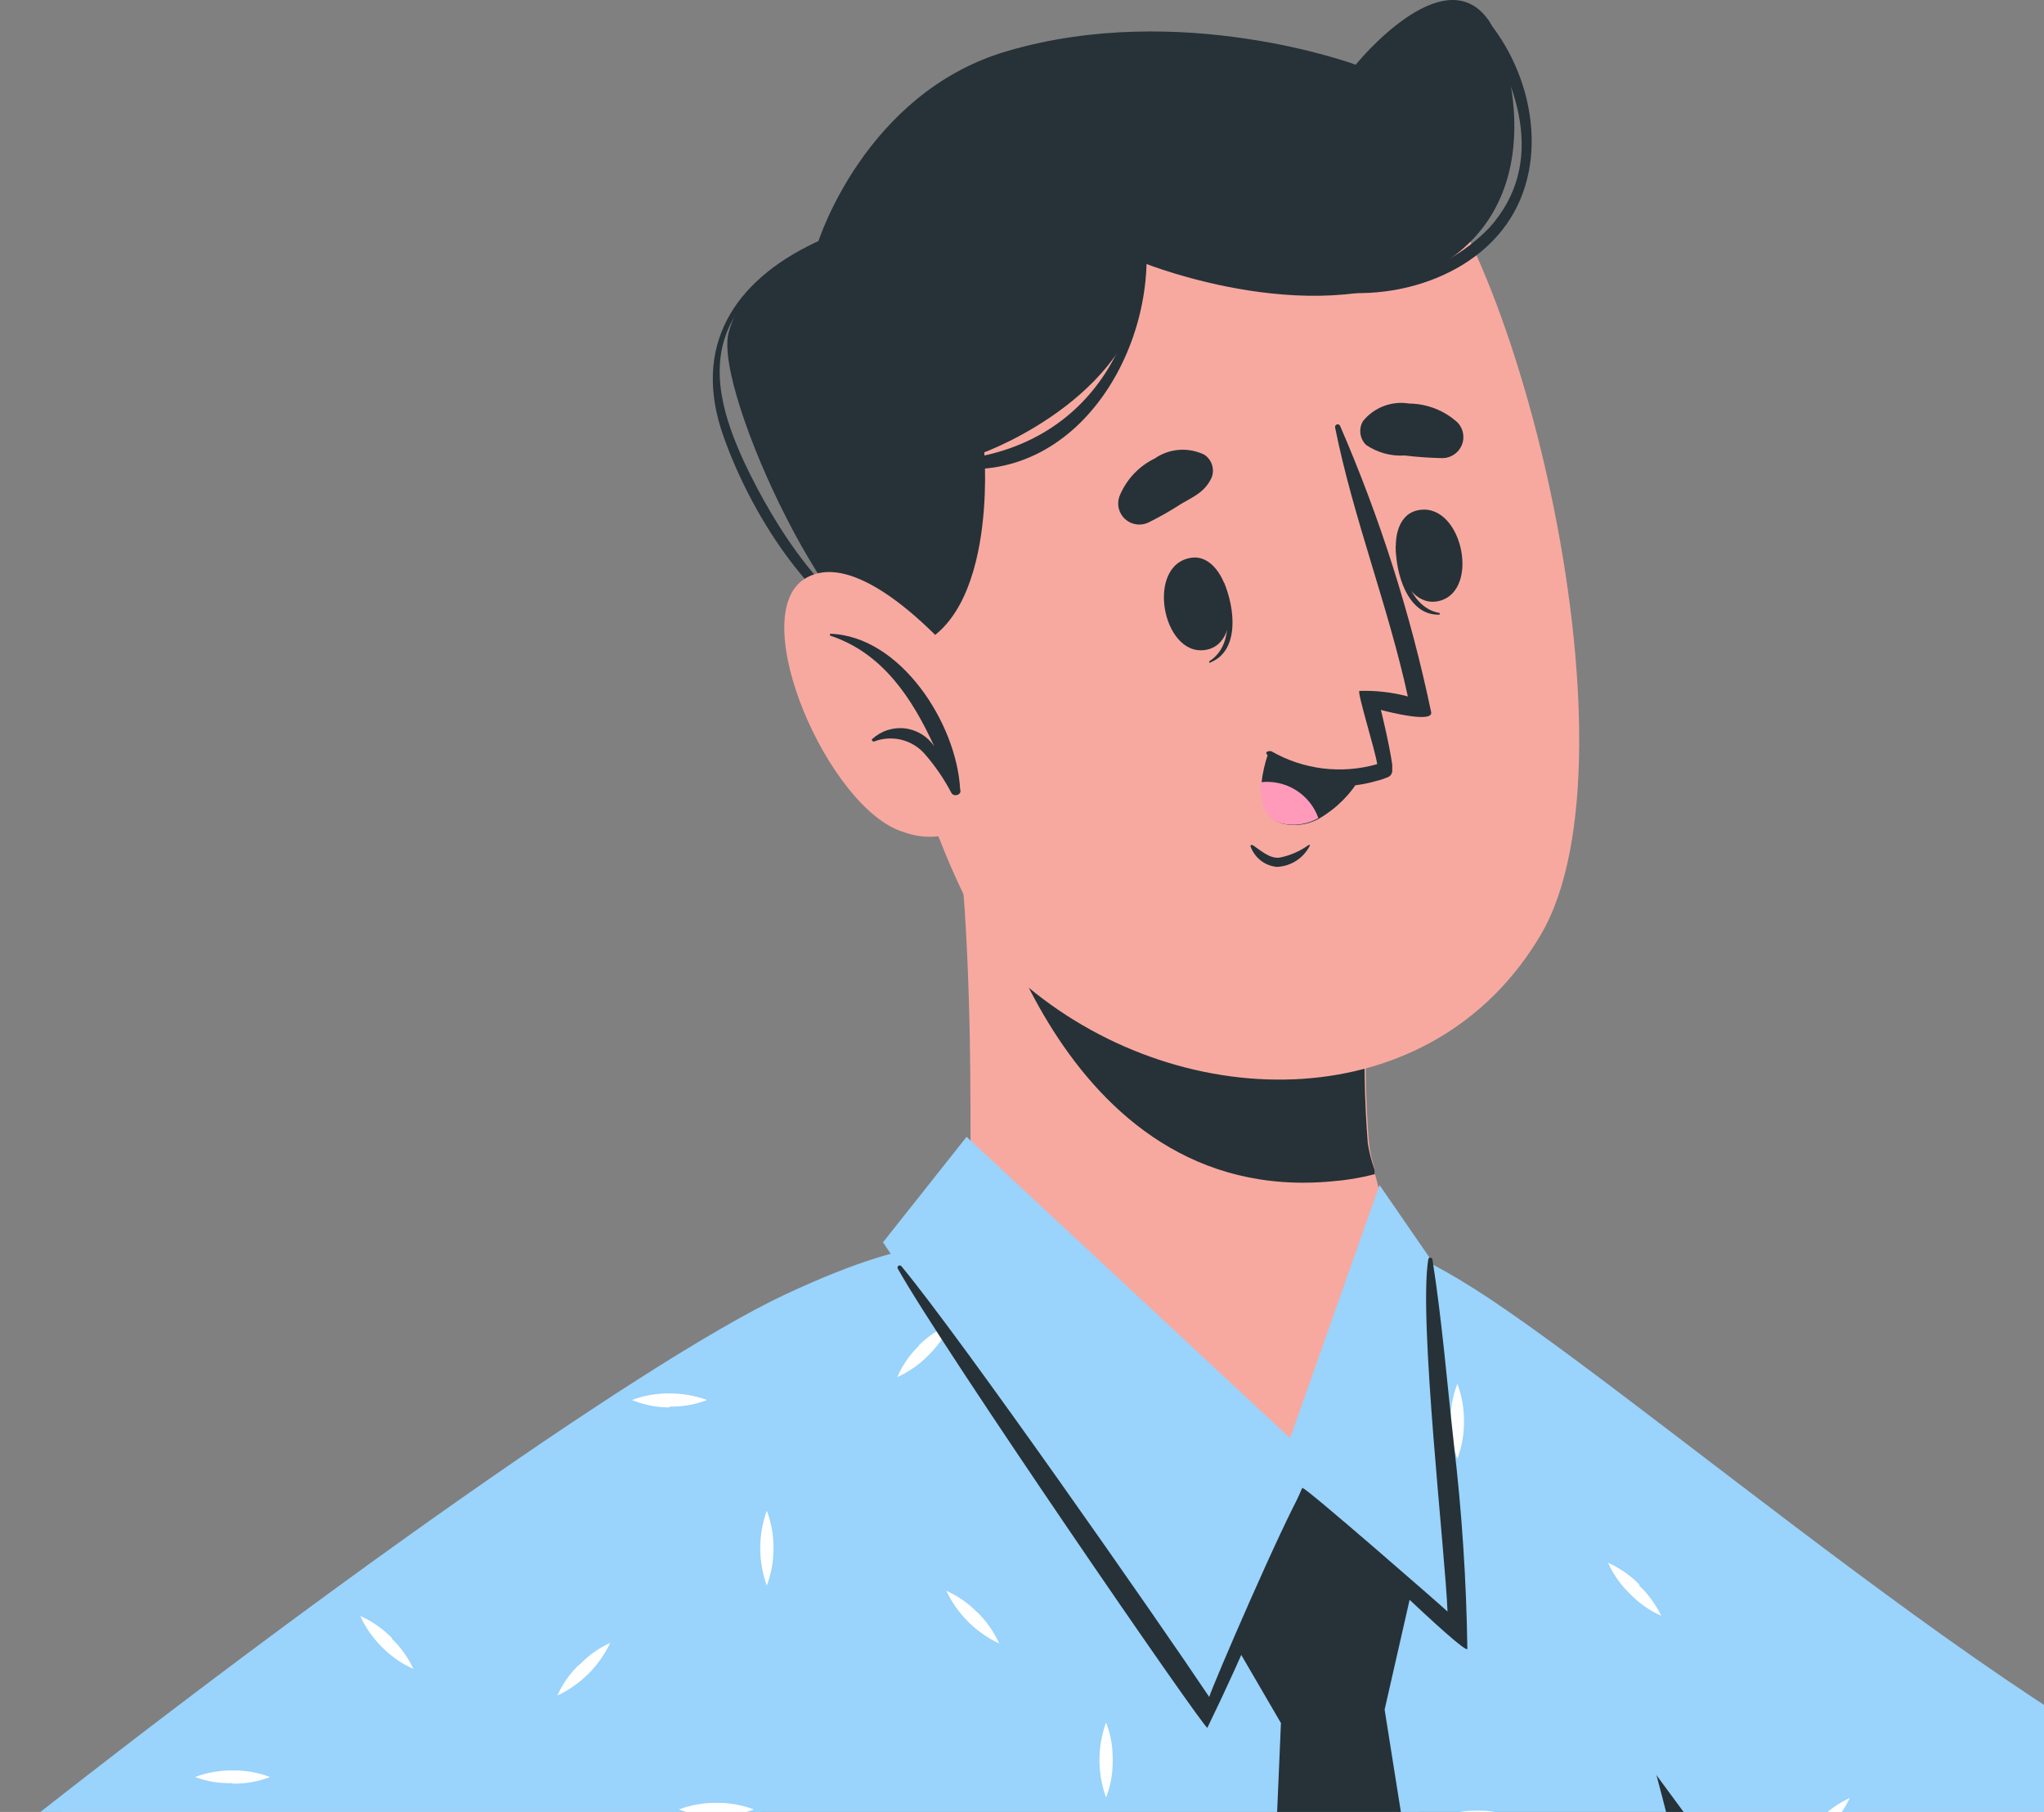 <svg width="44" height="39" viewBox="0 0 44 39" fill="none" xmlns="http://www.w3.org/2000/svg">
  <rect x="0" y="0" width="44" height="39" fill="#808080" stroke="none"/>
  <path
    d="M29.214 34.953C34.248 45.269 44.879 56.091 50.938 56.091C56.632 56.091 70.947 44.912 77.643 38.341C79.169 36.843 65.247 24.999 63.75 26.736C60.253 30.793 52.076 39.6 49.457 39.6C47.123 39.6 39.777 34.323 33.348 29.091C25.558 22.741 27.21 30.861 29.214 34.953Z"
    fill="#F7A9A0" />
  <path
    d="M32.071 27.957C36.279 30.76 46.556 39.692 49.364 38.977C52.171 38.262 61.185 28.7 61.185 28.7L75.386 42.087C75.386 42.087 59.289 57.34 50.389 56.779C41.489 56.217 32.258 42.592 29.32 36.724C26.382 30.857 25.061 23.298 32.071 27.957Z"
    fill="#9AD3FB" />
  <path
    d="M50.029 46.484C49.84 45.962 49.84 45.389 50.029 44.867C50.219 45.389 50.219 45.962 50.029 46.484ZM63.468 36.582C63.473 36.306 63.425 36.033 63.325 35.776C63.226 36.033 63.178 36.306 63.183 36.582C63.18 36.857 63.229 37.13 63.325 37.388C63.422 37.13 63.47 36.857 63.468 36.582ZM65.176 49.202C65.179 48.927 65.13 48.654 65.034 48.396C64.844 48.917 64.844 49.487 65.034 50.008C65.13 49.75 65.179 49.477 65.176 49.202ZM35.748 43.283C35.757 43.008 35.709 42.734 35.606 42.478C35.416 42.998 35.416 43.569 35.606 44.089C35.705 43.832 35.754 43.559 35.748 43.283ZM60.945 47.352C60.951 47.077 60.902 46.803 60.803 46.546C60.613 47.067 60.613 47.638 60.803 48.158C60.902 47.901 60.951 47.627 60.945 47.352ZM45.001 38.182C45.277 38.184 45.551 38.136 45.81 38.04C45.553 37.939 45.278 37.89 45.001 37.898C44.725 37.892 44.45 37.94 44.193 38.04C44.455 38.138 44.733 38.187 45.013 38.182H45.001ZM46.026 49.9C46.302 49.903 46.577 49.855 46.835 49.758C46.313 49.569 45.74 49.569 45.218 49.758C45.48 49.857 45.758 49.905 46.038 49.9H46.026ZM56.208 44.225C56.484 44.23 56.758 44.182 57.016 44.084C56.758 43.985 56.484 43.937 56.208 43.942C55.93 43.939 55.654 43.987 55.393 44.084C55.657 44.183 55.937 44.233 56.219 44.231L56.208 44.225ZM68.456 45.423C68.732 45.428 69.007 45.38 69.264 45.281C68.742 45.092 68.17 45.092 67.647 45.281C67.908 45.384 68.187 45.434 68.467 45.428L68.456 45.423ZM61.623 31.804C61.899 31.807 62.173 31.759 62.431 31.662C62.175 31.559 61.899 31.511 61.623 31.52C61.347 31.515 61.072 31.563 60.814 31.662C61.068 31.762 61.338 31.816 61.611 31.821L61.623 31.804ZM35.293 34.108C35.098 33.91 34.868 33.75 34.615 33.636C34.728 33.888 34.888 34.115 35.088 34.306C35.279 34.505 35.507 34.666 35.76 34.777C35.642 34.532 35.48 34.31 35.281 34.124L35.293 34.108ZM41.158 46.666C40.965 46.468 40.738 46.308 40.486 46.195C40.722 46.693 41.125 47.094 41.625 47.33C41.507 47.086 41.344 46.867 41.146 46.683L41.158 46.666ZM55.148 49.503C54.955 49.304 54.725 49.144 54.471 49.032C54.702 49.534 55.106 49.937 55.61 50.167C55.492 49.923 55.332 49.702 55.137 49.514L55.148 49.503ZM62.836 42.205C62.645 42.006 62.417 41.846 62.164 41.734C62.4 42.232 62.803 42.633 63.303 42.869C63.19 42.621 63.031 42.396 62.836 42.205ZM52.392 39.43C52.2 39.234 51.972 39.077 51.721 38.965C51.957 39.463 52.359 39.864 52.859 40.1C52.745 39.856 52.587 39.635 52.392 39.447V39.43ZM50.371 53.509C50.173 53.701 50.012 53.928 49.898 54.179C50.151 54.067 50.379 53.907 50.57 53.708C50.77 53.518 50.931 53.29 51.043 53.038C50.791 53.152 50.563 53.312 50.371 53.509ZM59.043 52.459C58.846 52.65 58.687 52.878 58.576 53.129C59.076 52.893 59.479 52.492 59.715 51.994C59.46 52.105 59.228 52.263 59.032 52.459H59.043ZM44.352 42.812C44.152 43.003 43.992 43.23 43.88 43.482C44.133 43.37 44.361 43.211 44.552 43.011C44.751 42.821 44.912 42.593 45.024 42.342C44.771 42.441 44.539 42.587 44.341 42.773L44.352 42.812ZM69.162 39.164C68.963 39.354 68.805 39.582 68.695 39.833C68.947 39.72 69.175 39.56 69.367 39.362C69.564 39.169 69.724 38.943 69.84 38.693C69.586 38.806 69.356 38.966 69.162 39.164ZM39.153 39.164C38.955 39.355 38.795 39.582 38.681 39.833C39.181 39.597 39.583 39.197 39.82 38.698C39.575 38.812 39.352 38.97 39.165 39.164H39.153ZM57.233 37.053C57.034 37.244 56.874 37.471 56.76 37.722C57.014 37.61 57.244 37.45 57.438 37.251C57.635 37.059 57.795 36.832 57.91 36.582C57.661 36.696 57.435 36.856 57.244 37.053H57.233ZM31.506 30.595C31.509 30.32 31.46 30.047 31.364 29.789C31.262 30.045 31.213 30.319 31.221 30.595C31.215 30.87 31.264 31.144 31.364 31.401C31.465 31.144 31.517 30.871 31.517 30.595H31.506ZM31.785 39.266C32.063 39.268 32.339 39.22 32.599 39.124C32.34 39.022 32.063 38.974 31.785 38.982C31.509 38.977 31.234 39.025 30.977 39.124C31.239 39.221 31.517 39.269 31.797 39.266H31.785Z"
    fill="white" />
  <path
    d="M49.223 56.619C40.681 55.025 32.14 42.33 29.293 36.724C27.402 32.973 26.207 28.535 27.42 27.031C30.876 31.707 42.959 48.13 49.223 56.619Z"
    fill="#263238" />
  <path
    d="M41.667 72.957C41.098 73.599 2.684 73.655 2.491 73.423C1.961 72.787 11.061 33.643 19.573 26.834C21.401 25.369 28.417 25.591 29.373 25.965C30.466 26.38 33.553 31.583 34.959 35.822C37.761 44.306 42.168 72.396 41.667 72.957Z"
    fill="#9AD3FB" />
  <path
    d="M26.794 49.2C26.697 48.942 26.649 48.669 26.651 48.394C26.645 48.119 26.694 47.845 26.794 47.588C26.894 47.845 26.942 48.119 26.936 48.394C26.939 48.669 26.891 48.942 26.794 49.2ZM31.657 57.598C31.659 57.322 31.611 57.047 31.514 56.787C31.412 57.045 31.364 57.321 31.372 57.598C31.367 57.874 31.415 58.147 31.514 58.404C31.61 58.146 31.659 57.873 31.657 57.598ZM31.514 30.593C31.517 30.317 31.469 30.044 31.372 29.787C31.27 30.043 31.221 30.317 31.23 30.593C31.224 30.868 31.272 31.142 31.372 31.398C31.469 31.141 31.517 30.868 31.514 30.593ZM19.773 57.905C19.776 57.63 19.728 57.356 19.631 57.099C19.528 57.355 19.479 57.629 19.488 57.905C19.483 58.18 19.531 58.454 19.631 58.711C19.727 58.453 19.776 58.18 19.773 57.905ZM39.834 61.724C39.839 61.447 39.791 61.171 39.691 60.912C39.592 61.171 39.543 61.447 39.549 61.724C39.547 61.999 39.595 62.272 39.691 62.53C39.79 62.273 39.839 61.999 39.834 61.724ZM25.98 67.24C25.985 66.964 25.937 66.691 25.837 66.434C25.738 66.691 25.689 66.964 25.695 67.24C25.692 67.515 25.74 67.788 25.837 68.046C25.937 67.789 25.985 67.515 25.98 67.24ZM14.705 71.036C14.708 70.761 14.659 70.488 14.563 70.23C14.373 70.751 14.373 71.321 14.563 71.842C14.659 71.584 14.708 71.311 14.705 71.036ZM23.952 37.879C23.957 37.604 23.909 37.33 23.81 37.073C23.62 37.596 23.62 38.168 23.81 38.69C23.91 38.431 23.958 38.156 23.952 37.879ZM16.658 33.294C16.661 33.019 16.613 32.745 16.516 32.488C16.326 33.008 16.326 33.579 16.516 34.099C16.613 33.842 16.661 33.569 16.658 33.294ZM16.516 46.998C16.518 46.723 16.469 46.45 16.373 46.192C16.184 46.715 16.184 47.287 16.373 47.81C16.47 47.55 16.518 47.275 16.516 46.998ZM8.84 61.752C8.849 61.477 8.8 61.202 8.698 60.947C8.6 61.204 8.552 61.477 8.555 61.752C8.553 62.027 8.602 62.3 8.698 62.558C8.8 62.292 8.849 62.009 8.84 61.724V61.752ZM35.745 43.309C35.754 43.034 35.706 42.76 35.603 42.504C35.413 43.024 35.413 43.595 35.603 44.115C35.706 43.85 35.754 43.566 35.745 43.281V43.309ZM21.743 45.789C22.019 45.791 22.293 45.743 22.552 45.648C22.027 45.459 21.453 45.459 20.929 45.648C21.191 45.734 21.467 45.773 21.743 45.761V45.789ZM20.929 63.755C21.207 63.758 21.483 63.71 21.743 63.614C21.219 63.425 20.645 63.425 20.12 63.614C20.381 63.7 20.655 63.738 20.929 63.727V63.755ZM25.313 72.846C25.59 72.852 25.864 72.804 26.122 72.704C25.863 72.608 25.589 72.559 25.313 72.563C25.037 72.561 24.763 72.609 24.505 72.704C24.763 72.803 25.037 72.851 25.313 72.846ZM35.386 48.882C35.662 48.885 35.936 48.837 36.195 48.74C35.673 48.551 35.1 48.551 34.578 48.74C34.83 48.839 35.098 48.891 35.369 48.893L35.386 48.882ZM15.457 39.059C15.733 39.065 16.008 39.016 16.265 38.917C16.008 38.818 15.733 38.77 15.457 38.776C15.181 38.773 14.906 38.821 14.648 38.917C14.896 39.017 15.161 39.069 15.428 39.071L15.457 39.059ZM25.467 31.682C25.743 31.685 26.017 31.637 26.276 31.54C26.019 31.438 25.744 31.39 25.467 31.398C25.191 31.392 24.916 31.441 24.659 31.54C24.908 31.632 25.172 31.678 25.439 31.676L25.467 31.682ZM15.371 52.985C15.647 52.988 15.921 52.94 16.18 52.843C15.923 52.741 15.648 52.693 15.371 52.701C15.095 52.695 14.82 52.743 14.563 52.843C14.821 52.94 15.095 52.988 15.371 52.985ZM9.723 67.234C9.999 67.239 10.273 67.191 10.531 67.092C10.007 66.903 9.433 66.903 8.908 67.092C9.168 67.193 9.444 67.243 9.723 67.24V67.234ZM31.793 39.258C32.071 39.26 32.347 39.212 32.608 39.116C32.349 39.014 32.072 38.966 31.793 38.974C31.517 38.969 31.243 39.017 30.985 39.116C31.243 39.214 31.517 39.264 31.793 39.264V39.258ZM26.503 54.284C26.78 54.29 27.054 54.242 27.312 54.142C26.79 53.953 26.217 53.953 25.695 54.142C25.952 54.244 26.227 54.294 26.503 54.29V54.284ZM38.063 71.711C38.339 71.717 38.614 71.669 38.871 71.57C38.349 71.38 37.776 71.38 37.254 71.57C37.512 71.669 37.786 71.717 38.063 71.711ZM31.372 63.892C31.648 63.894 31.922 63.846 32.181 63.75C31.656 63.561 31.082 63.561 30.558 63.75C30.82 63.838 31.096 63.879 31.372 63.869V63.892ZM31.469 70.298C31.276 70.101 31.049 69.941 30.797 69.827C30.909 70.079 31.07 70.306 31.269 70.497C31.46 70.696 31.689 70.856 31.941 70.968C31.83 70.709 31.669 70.474 31.469 70.276V70.298ZM9.831 56.004C9.638 55.806 9.411 55.646 9.159 55.533C9.271 55.784 9.432 56.012 9.631 56.202C9.824 56.4 10.052 56.56 10.303 56.673C10.189 56.414 10.024 56.178 9.819 55.981L9.831 56.004ZM21.618 51.339C21.426 51.139 21.195 50.978 20.94 50.868C21.054 51.119 21.214 51.346 21.413 51.538C21.607 51.736 21.837 51.895 22.09 52.009C21.974 51.75 21.81 51.515 21.606 51.316L21.618 51.339ZM15.138 63.648C14.945 63.45 14.717 63.29 14.466 63.177C14.702 63.675 15.105 64.076 15.605 64.312C15.491 64.054 15.329 63.821 15.126 63.625L15.138 63.648ZM4.74 70.338C4.546 70.141 4.316 69.983 4.062 69.873C4.176 70.124 4.337 70.351 4.535 70.542C4.73 70.74 4.959 70.9 5.213 71.013C5.096 70.753 4.932 70.516 4.729 70.315L4.74 70.338ZM13.418 43.202C13.227 43.003 12.999 42.843 12.746 42.731C12.86 42.983 13.02 43.212 13.219 43.406C13.411 43.602 13.639 43.76 13.891 43.871C13.778 43.61 13.613 43.375 13.407 43.179L13.418 43.202ZM26.896 42.203C26.704 42.002 26.474 41.842 26.219 41.732C26.333 41.983 26.493 42.21 26.691 42.402C26.886 42.599 27.116 42.759 27.369 42.873C27.253 42.623 27.093 42.396 26.896 42.203ZM35.848 60.816C35.655 60.618 35.427 60.459 35.176 60.345C35.288 60.596 35.449 60.824 35.648 61.015C35.839 61.214 36.067 61.374 36.32 61.486C36.206 61.235 36.046 61.008 35.848 60.816ZM21.043 34.712C20.852 34.513 20.623 34.353 20.371 34.241C20.607 34.739 21.01 35.141 21.51 35.376C21.395 35.121 21.233 34.89 21.031 34.695L21.043 34.712ZM31.714 51.64C31.521 51.442 31.293 51.282 31.042 51.169C31.154 51.422 31.315 51.652 31.514 51.844C31.708 52.041 31.935 52.2 32.186 52.315C32.071 52.056 31.907 51.821 31.702 51.623L31.714 51.64ZM31.514 45.205C31.315 45.395 31.154 45.623 31.042 45.874C31.541 45.639 31.944 45.238 32.181 44.74C31.928 44.844 31.697 44.996 31.503 45.188L31.514 45.205ZM13.794 58.626C13.594 58.816 13.433 59.043 13.321 59.295C13.573 59.184 13.801 59.026 13.993 58.83C14.192 58.636 14.352 58.407 14.466 58.154C14.211 58.262 13.98 58.416 13.783 58.608L13.794 58.626ZM36.087 55.431C35.887 55.621 35.727 55.849 35.614 56.1C35.867 55.987 36.097 55.827 36.292 55.629C36.488 55.437 36.647 55.21 36.759 54.96C36.504 55.066 36.272 55.22 36.075 55.414L36.087 55.431ZM20.53 69.442C20.332 69.633 20.172 69.86 20.058 70.111C20.311 70.001 20.541 69.843 20.735 69.646C20.932 69.451 21.092 69.222 21.208 68.971C20.954 69.084 20.725 69.244 20.53 69.442ZM19.528 41.925C19.328 42.115 19.168 42.343 19.055 42.594C19.555 42.359 19.958 41.958 20.194 41.46C19.947 41.563 19.721 41.712 19.528 41.897V41.925ZM25.592 60.844C25.396 61.036 25.237 61.263 25.125 61.514C25.378 61.402 25.607 61.242 25.797 61.043C25.997 60.852 26.157 60.625 26.27 60.373C26.019 60.478 25.789 60.628 25.592 60.816V60.844ZM35.842 66.933C35.642 67.123 35.481 67.351 35.369 67.603C35.869 67.367 36.272 66.966 36.508 66.468C36.261 66.572 36.035 66.72 35.842 66.905V66.933ZM11.123 49.762C10.925 49.953 10.765 50.18 10.651 50.431C10.904 50.318 11.134 50.158 11.328 49.96C11.525 49.768 11.683 49.541 11.795 49.291C11.546 49.396 11.318 49.546 11.123 49.733V49.762ZM28.257 35.864C28.059 36.056 27.898 36.283 27.785 36.534C28.284 36.298 28.687 35.897 28.923 35.399C28.677 35.503 28.451 35.651 28.257 35.836V35.864ZM19.784 28.981C19.586 29.174 19.427 29.403 19.317 29.656C19.569 29.543 19.797 29.383 19.989 29.185C20.186 28.992 20.346 28.765 20.462 28.516C20.211 28.619 19.981 28.767 19.784 28.953V28.981Z"
    fill="white" />
  <path
    d="M29.806 36.797L30.364 34.346L28.098 31.883L26.344 34.975L27.574 37.087L26.503 62.135L31.212 70.42L33.661 61.096L29.806 36.797Z"
    fill="#263238" />
  <path
    d="M22.409 25.906L5.008 61.725C8.225 49.428 14.016 31.269 19.551 26.831C20.416 26.3 21.396 25.983 22.409 25.906Z"
    fill="#263238" />
  <path
    d="M19.198 34.264C16.778 38.588 2.434 54.693 2.07 56.287C1.705 57.882 4.86 62.104 4.883 62.739C4.962 65.327 2.075 82.448 -0.362 80.983C-3.568 79.048 -17.342 64.646 -16.442 57.348C-15.543 50.051 12.291 30.513 16.709 28.481C21.128 26.45 21.589 29.974 19.198 34.264Z"
    fill="#F7A9A0" />
  <path
    d="M-7.195 76.647L4.193 60.355C4.193 60.355 2.308 57.177 2.485 56.144C2.661 55.111 17.204 39.245 19.841 33.78C22.477 28.316 23.092 24.968 16.903 27.862C10.713 30.756 -15.196 50.668 -16.693 55.923C-18.191 61.178 -12.024 69.508 -7.195 76.647Z"
    fill="#9AD3FB" />
  <path
    d="M9.714 41.836C9.525 41.313 9.525 40.741 9.714 40.218C9.904 40.741 9.904 41.313 9.714 41.836ZM16.65 33.324C16.653 33.048 16.605 32.775 16.507 32.518C16.318 33.038 16.318 33.609 16.507 34.129C16.607 33.865 16.655 33.583 16.65 33.301V33.324ZM0.552 47.028C0.557 46.753 0.509 46.479 0.41 46.222C0.22 46.745 0.22 47.317 0.41 47.839C0.512 47.573 0.561 47.29 0.552 47.005V47.028ZM-10.734 52.561C-10.728 52.285 -10.777 52.012 -10.876 51.755C-11.066 52.275 -11.066 52.846 -10.876 53.367C-10.773 53.103 -10.725 52.821 -10.734 52.538V52.561ZM-1.264 56.561C-1.262 56.286 -1.31 56.013 -1.407 55.755C-1.596 56.276 -1.596 56.847 -1.407 57.367C-1.307 57.102 -1.259 56.821 -1.264 56.539V56.561ZM-10.449 62.134C-10.444 61.857 -10.492 61.581 -10.591 61.322C-10.781 61.845 -10.781 62.417 -10.591 62.94C-10.489 62.676 -10.441 62.394 -10.449 62.111V62.134ZM-1.264 64.892C-1.262 64.617 -1.31 64.344 -1.407 64.086C-1.596 64.606 -1.596 65.177 -1.407 65.698C-1.307 65.433 -1.259 65.152 -1.264 64.869V64.892ZM14.412 30.276C14.688 30.281 14.963 30.233 15.22 30.134C14.962 30.039 14.688 29.991 14.412 29.992C14.136 29.989 13.862 30.037 13.603 30.134C13.86 30.24 14.135 30.294 14.412 30.293V30.276ZM15.42 39.089C15.696 39.094 15.971 39.046 16.228 38.947C15.971 38.848 15.696 38.8 15.42 38.805C15.144 38.803 14.87 38.851 14.611 38.947C14.87 39.042 15.144 39.087 15.42 39.078V39.089ZM5.005 38.391C5.281 38.396 5.556 38.348 5.814 38.249C5.556 38.15 5.281 38.102 5.005 38.107C4.729 38.104 4.455 38.152 4.197 38.249C4.455 38.345 4.73 38.389 5.005 38.38V38.391ZM8.832 45.615C9.109 45.617 9.385 45.569 9.646 45.473C9.122 45.284 8.547 45.284 8.023 45.473C8.282 45.569 8.556 45.617 8.832 45.615ZM-3.474 44.996C-3.198 44.999 -2.923 44.951 -2.665 44.855C-3.187 44.665 -3.76 44.665 -4.282 44.855C-4.025 44.955 -3.75 45.007 -3.474 45.008V44.996ZM-5.512 54.428C-5.236 54.433 -4.961 54.385 -4.704 54.286C-5.226 54.097 -5.798 54.097 -6.321 54.286C-6.064 54.389 -5.789 54.441 -5.512 54.439V54.428ZM-8.291 72.587C-8.014 72.596 -7.739 72.547 -7.482 72.445C-8.005 72.256 -8.577 72.256 -9.099 72.445C-8.843 72.55 -8.568 72.604 -8.291 72.604V72.587ZM-6.321 63.859C-6.045 63.861 -5.771 63.813 -5.512 63.717C-5.77 63.618 -6.044 63.57 -6.321 63.575C-6.597 63.569 -6.872 63.617 -7.129 63.717C-6.872 63.82 -6.598 63.874 -6.321 63.876V63.859ZM-14.816 60.619C-14.538 60.624 -14.262 60.576 -14.002 60.477C-14.527 60.288 -15.101 60.288 -15.625 60.477C-15.368 60.581 -15.094 60.635 -14.816 60.636V60.619ZM0.37 41.206C0.178 41.008 -0.05 40.848 -0.302 40.735C-0.19 40.988 -0.03 41.218 0.171 41.41C0.363 41.606 0.591 41.764 0.843 41.875C0.727 41.63 0.567 41.409 0.37 41.223V41.206ZM-3.371 50.075C-3.565 49.877 -3.795 49.718 -4.049 49.604C-3.812 50.102 -3.41 50.503 -2.91 50.739C-3.023 50.497 -3.179 50.278 -3.371 50.092V50.075ZM-11.491 67.128C-11.682 66.93 -11.911 66.772 -12.163 66.662C-11.926 67.16 -11.524 67.561 -11.024 67.797C-11.137 67.552 -11.295 67.331 -11.491 67.145V67.128ZM-3.223 68.507C-3.414 68.308 -3.642 68.148 -3.895 68.036C-3.782 68.287 -3.622 68.515 -3.422 68.705C-3.232 68.905 -3.003 69.065 -2.75 69.176C-2.866 68.931 -3.026 68.71 -3.223 68.524V68.507ZM-14.139 56.278C-14.332 56.079 -14.562 55.919 -14.816 55.807C-14.704 56.058 -14.543 56.286 -14.344 56.476C-14.152 56.674 -13.924 56.834 -13.672 56.947C-13.786 56.703 -13.944 56.481 -14.139 56.295V56.278ZM-4.601 59.013C-4.794 58.817 -5.022 58.659 -5.273 58.547C-5.163 58.799 -5.004 59.027 -4.806 59.217C-4.612 59.415 -4.382 59.575 -4.128 59.688C-4.246 59.443 -4.406 59.22 -4.601 59.03V59.013ZM8.433 35.253C8.239 35.055 8.009 34.895 7.755 34.782C7.869 35.034 8.03 35.263 8.228 35.457C8.421 35.653 8.649 35.811 8.9 35.922C8.786 35.678 8.628 35.457 8.433 35.27V35.253ZM5.586 49.502C5.395 49.303 5.166 49.143 4.914 49.031C5.028 49.283 5.188 49.513 5.387 49.706C5.579 49.902 5.807 50.06 6.059 50.172C5.943 49.925 5.781 49.704 5.58 49.519L5.586 49.502ZM12.47 35.826C12.27 36.016 12.11 36.244 11.998 36.496C12.498 36.26 12.9 35.859 13.136 35.361C12.883 35.476 12.655 35.64 12.464 35.843L12.47 35.826ZM4.669 43.169C4.469 43.359 4.308 43.587 4.197 43.839C4.448 43.727 4.676 43.569 4.868 43.373C5.067 43.18 5.227 42.951 5.341 42.698C5.086 42.816 4.856 42.982 4.663 43.186L4.669 43.169ZM-8.388 48.781C-8.584 48.973 -8.743 49.2 -8.855 49.451C-8.603 49.339 -8.375 49.181 -8.183 48.986C-7.984 48.792 -7.824 48.563 -7.71 48.31C-7.967 48.428 -8.199 48.594 -8.393 48.798L-8.388 48.781ZM-9.629 57.583C-9.829 57.775 -9.989 58.005 -10.102 58.258C-9.598 58.028 -9.194 57.625 -8.963 57.123C-9.213 57.242 -9.44 57.403 -9.635 57.6L-9.629 57.583ZM0.176 60.806C-0.035 61.002 -0.204 61.24 -0.319 61.504C-0.066 61.392 0.162 61.232 0.353 61.033C0.55 60.843 0.708 60.618 0.82 60.369C0.578 60.48 0.358 60.634 0.171 60.823L0.176 60.806ZM-7.573 67.939C-7.775 68.128 -7.936 68.356 -8.046 68.609C-7.546 68.373 -7.144 67.972 -6.907 67.474C-7.16 67.591 -7.388 67.754 -7.579 67.956L-7.573 67.939ZM1.247 52.617C1.049 52.809 0.888 53.036 0.774 53.287C1.274 53.051 1.677 52.65 1.913 52.152C1.662 52.262 1.435 52.418 1.241 52.612L1.247 52.617ZM19.782 28.965C19.583 29.158 19.424 29.387 19.315 29.641C19.566 29.527 19.794 29.367 19.987 29.17C20.184 28.977 20.344 28.75 20.459 28.5C20.204 28.609 19.973 28.765 19.776 28.96L19.782 28.965Z"
    fill="white" />
  <path
    d="M28.592 31.064C26.576 31.784 22.664 29.032 20.968 26.637C20.854 26.473 20.916 24.594 20.876 22.308C20.848 20.923 20.785 19.379 20.626 17.978C20.592 17.688 21.639 18.102 21.639 18.102L23.513 18.335L29.708 19.113C29.403 20.925 29.323 22.768 29.469 24.6C29.492 24.793 29.534 24.983 29.594 25.168C29.594 25.168 29.594 25.224 29.594 25.258C29.919 26.342 30.539 30.366 28.592 31.064Z"
    fill="#F7A9A0" />
  <path
    d="M29.592 25.182C29.592 25.182 29.592 25.238 29.592 25.273C29.296 25.351 28.993 25.402 28.687 25.426C22.725 25.993 21.125 18.508 21.125 18.508L23.488 18.344L29.683 19.121C29.378 20.934 29.298 22.777 29.444 24.609C29.474 24.804 29.524 24.996 29.592 25.182Z"
    fill="#263238" />
  <path
    d="M18.587 7.148C17.756 10.326 19.806 19.326 22.134 21.25C25.506 24.047 30.835 24.087 33.17 20.115C35.448 16.239 32.555 4.561 29.97 2.83C26.172 0.265 19.806 2.45 18.587 7.148Z"
    fill="#F7A9A0" />
  <path
    d="M26.344 12.531C26.344 12.531 26.299 12.571 26.31 12.594C26.464 13.195 26.538 13.91 26.031 14.234C26.031 14.234 26.031 14.273 26.031 14.268C26.698 14.024 26.584 13.076 26.344 12.531Z"
    fill="#263238" />
  <path
    d="M25.647 12.005C24.656 12.147 25.015 14.122 25.938 13.991C26.86 13.861 26.484 11.886 25.647 12.005Z"
    fill="#263238" />
  <path
    d="M30.047 11.742C30.047 11.742 30.099 11.742 30.104 11.788C30.195 12.4 30.406 13.093 30.992 13.195V13.229C30.303 13.263 30.036 12.338 30.047 11.742Z"
    fill="#263238" />
  <path
    d="M30.484 10.992C31.452 10.736 31.891 12.694 30.991 12.932C30.091 13.171 29.664 11.213 30.484 10.992Z"
    fill="#263238" />
  <path
    d="M24.712 11.251C24.959 11.13 25.199 10.993 25.43 10.843C25.703 10.684 25.942 10.587 26.084 10.275C26.117 10.188 26.119 10.092 26.09 10.004C26.061 9.915 26.003 9.839 25.925 9.787C25.756 9.705 25.569 9.669 25.382 9.683C25.194 9.697 25.014 9.76 24.86 9.867C24.513 10.035 24.241 10.326 24.097 10.684C24.067 10.768 24.062 10.858 24.083 10.945C24.105 11.031 24.151 11.11 24.216 11.17C24.282 11.231 24.364 11.271 24.452 11.285C24.54 11.299 24.631 11.288 24.712 11.251Z"
    fill="#263238" />
  <path
    d="M31.058 9.861C30.784 9.856 30.511 9.837 30.238 9.804C29.944 9.823 29.651 9.743 29.407 9.577C29.34 9.512 29.297 9.426 29.285 9.333C29.273 9.241 29.291 9.147 29.339 9.066C29.456 8.92 29.61 8.808 29.785 8.741C29.96 8.674 30.15 8.655 30.335 8.686C30.721 8.69 31.092 8.835 31.377 9.095C31.438 9.158 31.478 9.238 31.494 9.325C31.51 9.411 31.501 9.5 31.467 9.581C31.433 9.662 31.377 9.732 31.304 9.781C31.232 9.831 31.146 9.859 31.058 9.861Z"
    fill="#263238" />
  <path
    d="M26.973 18.194C27.149 18.313 27.331 18.483 27.542 18.46C27.768 18.416 27.982 18.323 28.169 18.188C28.169 18.188 28.214 18.188 28.203 18.188C28.137 18.324 28.036 18.44 27.91 18.523C27.783 18.606 27.637 18.653 27.485 18.659C27.356 18.647 27.234 18.597 27.133 18.517C27.032 18.436 26.956 18.328 26.916 18.205C26.904 18.199 26.95 18.177 26.973 18.194Z"
    fill="#263238" />
  <path
    d="M27.277 16.244C27.476 16.459 27.718 16.631 27.988 16.747C28.258 16.863 28.549 16.922 28.843 16.919C29.099 16.922 29.354 16.887 29.6 16.817L29.742 16.778L29.867 16.732C29.9 16.721 29.928 16.699 29.946 16.67C29.965 16.642 29.973 16.607 29.97 16.573V16.511V16.46C29.902 15.983 29.725 15.28 29.725 15.28C29.913 15.331 30.864 15.569 30.807 15.325C30.364 13.212 29.707 11.149 28.848 9.168C28.843 9.155 28.833 9.144 28.82 9.138C28.807 9.132 28.792 9.131 28.779 9.135C28.765 9.14 28.753 9.149 28.746 9.161C28.739 9.174 28.737 9.188 28.74 9.202C29.133 11.16 29.879 13.032 30.306 14.99C29.966 14.9 29.615 14.86 29.264 14.871C29.201 14.871 29.628 16.233 29.645 16.448C29.266 16.556 28.869 16.587 28.478 16.54C28.087 16.492 27.709 16.366 27.368 16.17C27.271 16.153 27.231 16.204 27.277 16.244Z"
    fill="#263238" />
  <path
    d="M29.297 16.712C29.084 17.086 28.776 17.397 28.403 17.615C28.198 17.732 27.96 17.78 27.726 17.751C27.219 17.689 27.156 17.24 27.156 16.843C27.181 16.63 27.229 16.421 27.299 16.219C27.894 16.595 28.595 16.768 29.297 16.712Z"
    fill="#263238" />
  <path
    d="M28.38 17.608C28.175 17.726 27.937 17.773 27.702 17.744C27.195 17.682 27.133 17.234 27.133 16.837C27.398 16.805 27.666 16.864 27.892 17.004C28.119 17.144 28.291 17.358 28.38 17.608Z"
    fill="#FF9ABB" />
  <path
    d="M19.417 13.996C21.507 13.588 21.188 9.735 21.188 9.735C21.188 9.735 24.662 8.469 24.667 5.677C24.667 5.677 28.483 7.198 30.977 5.723C33.471 4.247 32.457 1.001 32.03 0.417C31.056 -0.922 29.183 1.393 29.183 1.393C29.183 1.393 25.419 -0.003 21.667 1.104C18.609 2.006 17.607 5.223 17.607 5.223C17.607 5.223 16.001 5.899 15.682 7.17C15.363 8.441 18.091 14.252 19.417 13.996Z"
    fill="#263238" />
  <path
    d="M20.352 9.917C23.2 9.758 24.68 7.568 24.578 4.844H24.629C25.022 7.329 23.239 10.518 20.347 10.053C20.329 10.052 20.312 10.044 20.299 10.031C20.287 10.018 20.281 10 20.281 9.982C20.282 9.964 20.29 9.947 20.303 9.935C20.317 9.923 20.334 9.916 20.352 9.917Z"
    fill="#263238" />
  <path
    d="M17.691 5.156C17.691 5.156 17.742 5.19 17.691 5.207C16.979 5.712 16.142 6.149 15.732 6.961C15.237 7.937 15.595 9.026 16.022 9.951C16.694 11.376 17.839 13.175 19.354 13.799C19.445 13.838 19.354 13.963 19.297 13.935C17.503 13.294 16.079 10.944 15.516 9.219C14.918 7.29 15.937 5.934 17.691 5.156Z"
    fill="#263238" />
  <path
    d="M27.848 5.815C28.562 6.095 29.343 6.157 30.093 5.995C30.843 5.832 31.528 5.452 32.061 4.901C33.314 3.505 32.665 1.741 31.754 0.362C31.708 0.294 31.794 0.191 31.856 0.254C32.967 1.423 33.411 3.443 32.426 4.833C31.441 6.224 29.271 6.649 27.762 6.036C27.642 5.968 27.722 5.764 27.848 5.815Z"
    fill="#263238" />
  <path
    d="M20.85 14.452C20.85 14.452 18.607 11.648 17.32 12.46C16.033 13.271 17.844 17.425 19.449 17.908C19.651 17.983 19.865 18.018 20.08 18.009C20.295 18 20.506 17.948 20.7 17.856C20.894 17.764 21.068 17.633 21.21 17.472C21.352 17.312 21.46 17.124 21.528 16.92L20.85 14.452Z"
    fill="#F7A9A0" />
  <path
    d="M17.867 13.641C17.867 13.641 17.867 13.675 17.867 13.68C19.006 14.055 19.638 15.037 20.111 16.064C20.04 15.958 19.947 15.869 19.838 15.802C19.73 15.736 19.608 15.693 19.481 15.678C19.355 15.663 19.226 15.676 19.105 15.715C18.983 15.754 18.872 15.819 18.778 15.905C18.75 15.905 18.778 15.967 18.812 15.962C19.001 15.888 19.209 15.875 19.405 15.923C19.602 15.972 19.779 16.081 19.911 16.234C20.133 16.489 20.324 16.769 20.481 17.068C20.538 17.165 20.714 17.102 20.669 16.994C20.595 15.57 19.382 13.686 17.867 13.641Z"
    fill="#263238" />
  <path
    d="M29.696 25.507L27.771 30.955L20.807 24.469L19.008 26.739C19.008 26.739 26 37.214 26.023 36.726L28.033 32.022L31.37 35.092L30.761 27.051L29.696 25.507Z"
    fill="#9AD3FB" />
  <path
    d="M31.297 31.083C31.149 29.755 31.041 28.416 30.836 27.111C30.836 27.066 30.75 27.049 30.745 27.111C30.534 28.405 31.115 33.467 31.16 34.687C31.024 34.556 28.08 31.991 28.051 32.037C27.607 32.791 26.127 36.219 26.03 36.525C24.919 34.863 20.7 28.819 19.408 27.259C19.401 27.248 19.39 27.241 19.378 27.238C19.366 27.235 19.353 27.238 19.342 27.244C19.331 27.251 19.324 27.262 19.321 27.274C19.319 27.286 19.321 27.299 19.328 27.31C20.319 29.074 25.916 37.212 25.99 37.189C26.779 35.568 27.482 33.907 28.097 32.212C28.598 32.78 31.587 35.685 31.587 35.487C31.566 34.015 31.469 32.545 31.297 31.083Z"
    fill="#263238" />
</svg>